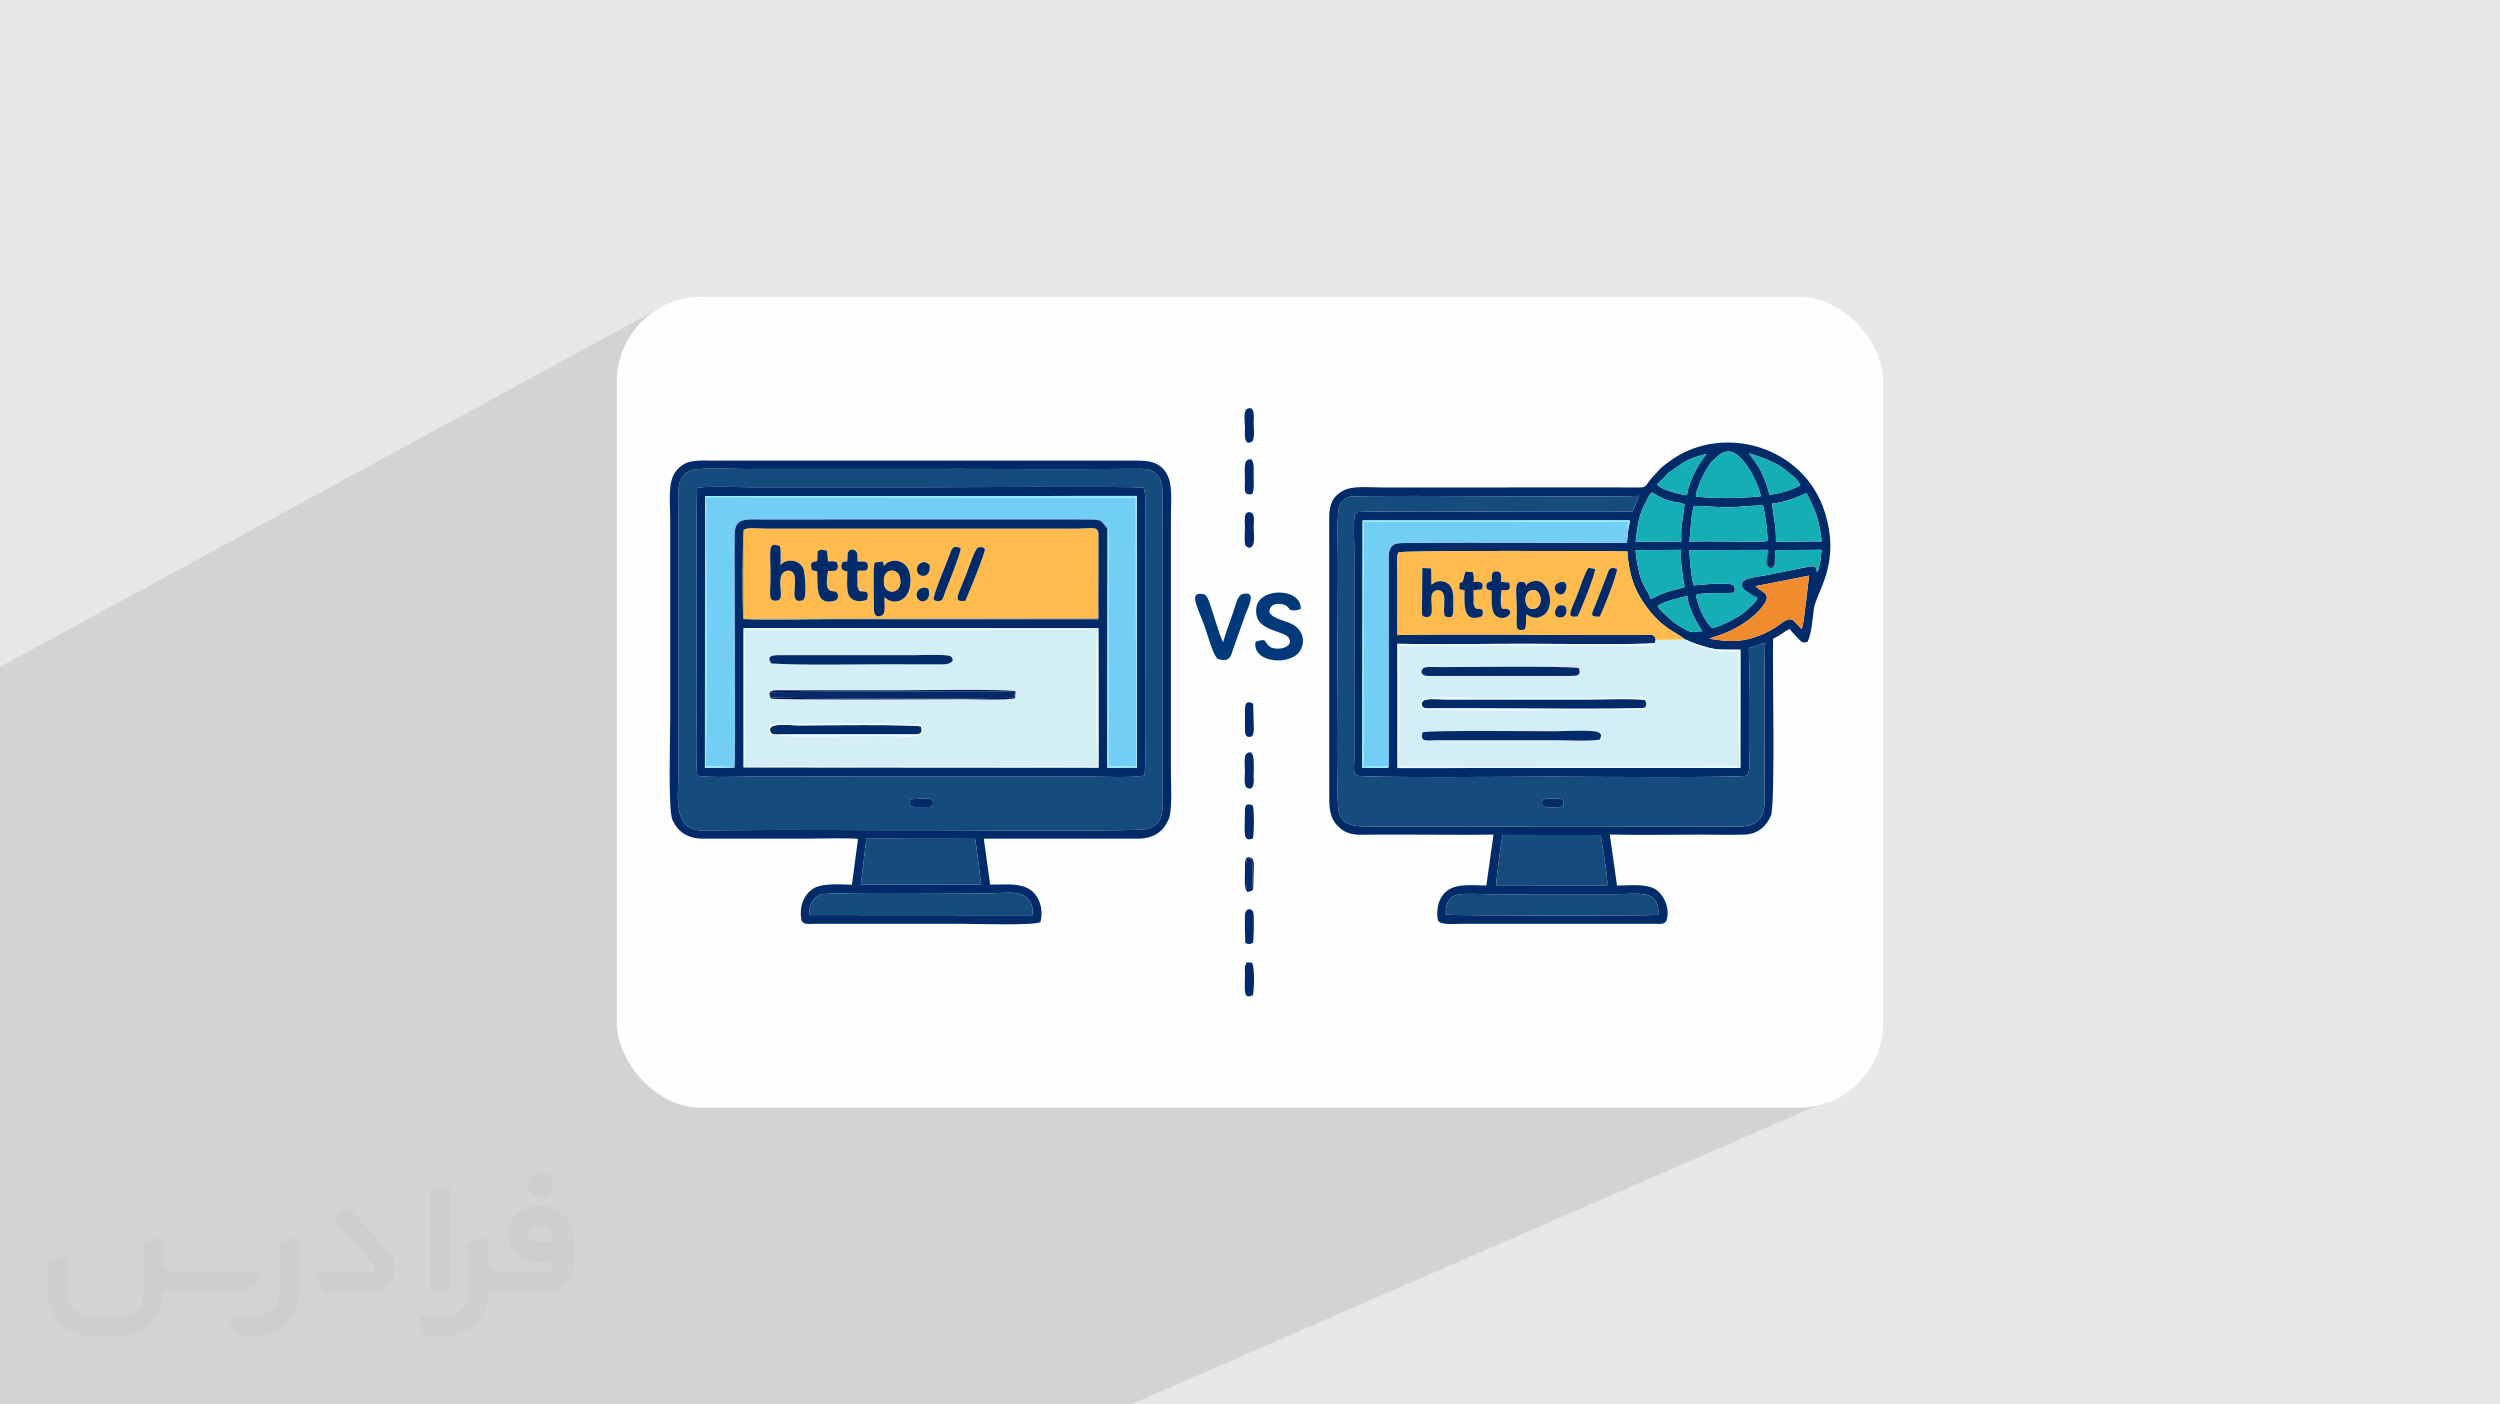 <?xml version="1.0" encoding="UTF-8"?>
<!DOCTYPE svg PUBLIC "-//W3C//DTD SVG 1.0//EN" "http://www.w3.org/TR/2001/REC-SVG-20010904/DTD/svg10.dtd">
<!-- Creator: CorelDRAW -->
<svg xmlns="http://www.w3.org/2000/svg" xml:space="preserve" width="94.192mm" height="52.917mm" version="1.0" style="shape-rendering:geometricPrecision; text-rendering:geometricPrecision; image-rendering:optimizeQuality; fill-rule:evenodd; clip-rule:evenodd"
viewBox="0 0 9404.92 5283.66"
 xmlns:xlink="http://www.w3.org/1999/xlink"
 xmlns:xodm="http://www.corel.com/coreldraw/odm/2003">
 <defs>
  <style type="text/css">
   <![CDATA[
    .fil2 {fill:#FEFEFE}
    .fil14 {fill:#000A4B}
    .fil5 {fill:#002B68}
    .fil11 {fill:#003979}
    .fil4 {fill:#154B7D}
    .fil9 {fill:#16AEB5}
    .fil17 {fill:#6D6D67}
    .fil8 {fill:#73CEF6}
    .fil12 {fill:#8AEEFF}
    .fil16 {fill:#92795A}
    .fil15 {fill:#9B8C5B}
    .fil6 {fill:#D3EEF4}
    .fil13 {fill:#E9FAFC}
    .fil10 {fill:#F18C2E}
    .fil7 {fill:#FFBB4D}
    .fil3 {fill:#373435;fill-rule:nonzero;fill-opacity:0.031}
    .fil1 {fill:#2B2A29;fill-opacity:0.102}
    .fil0 {fill:#E6E7E8}
   ]]>
  </style>
 </defs>
 <g id="Layer_x0020_1">
  <polygon class="fil0" points="-0,0 9404.92,0 9404.92,5283.66 -0,5283.66 "/>
  <polygon class="fil1" points="5938.6,2942.31 6944.28,4111.99 4253.57,5283.66 -0,5283.66 -0,2508.81 2487.98,1154.97 "/>
  <rect class="fil2" x="2320.52" y="1116.42" width="4763.88" height="3050.81" rx="319.01" ry="319.01"/>
  <g id="_2422082594928">
   <path class="fil3" d="M1125.4 4672.59l0 197.03c0,20.41 -3.74,40.82 -11.66,59.56 -7.92,18.74 -19.16,36.25 -33.74,50.4 -14.58,14.58 -31.65,25.82 -50.4,33.74 -18.74,7.92 -39.15,11.66 -59.56,11.66l-60.82 0c-7.08,0 -14.16,-2.08 -19.99,-6.25 -5.83,-4.16 -10.41,-9.58 -12.92,-16.25l-11.24 -29.16c-0.83,-2.5 -1.25,-5.41 -1.25,-8.33 0,-2.92 1.25,-5.42 2.92,-7.92 1.67,-2.5 3.74,-4.16 6.25,-5.41 2.5,-1.25 5.41,-2.09 7.91,-1.67l86.23 0c22.08,0 42.91,-8.75 58.73,-24.57 15.41,-15.42 24.15,-36.65 24.15,-58.73l0 -179.12c0,-3.33 1.26,-6.66 3.33,-9.58 2.09,-2.92 5,-5 7.92,-6.25l40.82 -15.83c2.5,-0.84 5.41,-1.25 8.33,-0.84 2.92,0.42 5.42,1.26 7.5,2.92 2.09,1.67 4.17,3.75 5.42,6.25 1.25,2.92 2.08,5.83 2.08,8.33z"/>
   <path class="fil3" d="M2033.88 4536.8l-15 0c-59.57,0 -109.13,48.73 -108.31,107.88 0.42,27.5 12.08,54.16 31.66,73.32 19.57,19.57 46.23,30.4 74.14,30.4l39.57 0c5.42,0 10.41,2.08 14.17,5.83 3.74,3.74 5.83,8.75 5.83,14.16 0,5.42 -2.09,10.41 -5.83,14.17 -3.75,3.74 -8.75,5.83 -14.17,5.83l-179.11 0c-10.83,0 -20.83,-4.58 -28.33,-12.08 -7.5,-7.5 -11.66,-17.91 -12.08,-28.33l0 -74.98c0,-2.92 -0.83,-5.41 -2.08,-7.92 -1.25,-2.5 -3.33,-4.57 -5.42,-6.24 -2.08,-1.67 -4.99,-2.51 -7.5,-2.92 -2.92,-0.42 -5.41,0 -8.33,0.83l-41.24 15.83c-2.92,1.25 -5.83,3.33 -7.92,6.25 -2.08,2.92 -2.92,6.25 -2.92,9.58l0 179.12c0,22.08 -8.75,43.32 -24.15,58.73 -15.42,15.42 -36.65,24.57 -58.73,24.57l-86.64 0.01c-2.92,0 -5.42,0.83 -7.92,2.08 -2.5,1.25 -4.58,3.33 -6.25,5.42 -1.66,2.5 -2.5,4.99 -2.92,7.5 -0.41,2.92 0,5.41 1.26,8.33l11.24 29.16c2.5,6.67 7.08,12.5 12.91,16.66 5.83,4.16 12.91,6.25 20,5.83l60.81 0c41.24,0 80.81,-16.25 109.97,-45.82 29.16,-29.16 45.81,-68.74 45.81,-109.97l0 -18.32c15.84,7.91 33.33,12.08 50.82,12.08l157.03 0c30.41,0 59.99,-12.08 81.65,-33.74 21.66,-21.67 33.74,-50.82 33.74,-81.65l0 -85.81c0,-33.32 -13.33,-65.39 -36.65,-89.14 -23.74,-23.74 -55.82,-36.65 -89.14,-36.65zm50.39 136.2l-66.64 0c-7.92,0 -15.42,-2.5 -21.25,-7.91 -5.83,-5.42 -9.59,-12.5 -10.41,-20.42 0,-4.16 0.42,-8.75 2.08,-12.91 1.67,-4.16 3.75,-7.91 6.67,-10.82 5.83,-5.42 13.75,-8.76 21.66,-8.76l7.09 0c16.25,0 31.65,6.25 42.9,17.91 11.66,11.25 17.91,26.66 17.91,42.91z"/>
   <path class="fil3" d="M1694.39 4478.9l0 367.39c0,2.08 -0.42,4.57 -1.25,6.66 -0.84,2.09 -2.09,4.16 -3.75,5.83 -1.67,1.67 -3.33,2.92 -5.41,3.74 -2.09,0.84 -4.16,1.26 -6.67,1.26l-40.82 0c-2.08,0 -4.58,-0.42 -6.66,-1.26 -2.09,-0.83 -4.16,-2.08 -5.42,-3.74 -1.66,-1.67 -2.92,-3.74 -3.74,-5.83 -0.83,-2.09 -1.25,-4.58 -1.25,-6.66l0 -351.57c0,-3.32 0.83,-6.66 2.92,-9.58 2.08,-2.92 4.58,-5 7.91,-6.25l40.83 -15.83c2.5,-0.84 5.41,-1.25 8.33,-1.25 2.92,0.41 5.41,1.25 7.5,2.92 2.5,1.66 4.16,3.74 5.41,6.24 1.25,2.09 2.09,5 2.09,7.92z"/>
   <path class="fil3" d="M1391.56 4863.79l-153.7 0c-7.08,0 -14.17,-2.09 -20,-6.25 -5.83,-4.16 -10.41,-9.99 -13.33,-16.66l-11.24 -28.74c-0.83,-2.51 -1.25,-5.42 -0.83,-8.34 0.41,-2.92 1.25,-5.41 2.92,-7.91 1.66,-2.51 3.74,-4.16 6.24,-5.42 2.51,-1.25 5.42,-2.08 7.92,-2.08l184.11 0c3.33,0 6.66,-1.25 9.58,-2.92 2.93,-2.09 5,-4.58 6.67,-7.92 1.25,-3.33 1.67,-6.66 1.25,-9.99 -0.42,-3.33 -2.08,-6.67 -4.16,-9.17l-141.63 -154.12c-2.92,-3.33 -4.58,-7.92 -4.58,-12.5 0,-4.58 2.09,-8.75 5.83,-12.08l29.58 -27.49c3.33,-2.92 7.92,-4.58 12.5,-4.58 4.58,0.42 8.75,2.09 12.08,5.83l140.37 152.87c55.41,59.57 12.5,157.46 -69.56,157.46z"/>
   <path class="fil3" d="M977.53 4817.97l-20 17.07c-20.83,17.91 -47.49,27.91 -74.98,27.91l-211.19 0c-19.57,0 -39.15,-4.16 -57.06,-12.49l0 16.25c0,20.82 -4.16,41.65 -12.08,60.81 -7.91,19.16 -19.57,36.65 -34.57,51.65 -14.58,14.58 -32.07,26.24 -51.65,34.58 -19.16,7.91 -39.99,12.07 -60.82,12.07l-114.55 0.01c-20.83,0 -41.66,-4.17 -60.82,-12.08 -19.16,-7.92 -36.65,-19.58 -51.65,-34.58 -14.58,-14.58 -26.24,-32.07 -34.57,-51.65 -7.92,-19.16 -12.08,-39.98 -12.08,-60.81l0 -107.89c0,-3.33 1.25,-6.66 2.92,-9.58 2.09,-2.92 4.58,-5 7.92,-6.25l40.82 -15.83c2.5,-0.84 5.41,-1.26 8.33,-0.84 2.92,0.42 5.42,1.25 7.5,2.92 2.09,1.67 4.16,3.75 5.42,6.25 1.25,2.5 2.08,5 2.08,7.92l0 128.71c0,20.83 8.34,40.82 22.92,55.41 14.58,14.58 34.57,22.91 55.4,22.91l125.79 0c20.83,0 40.41,-8.34 54.99,-22.92 14.58,-14.58 22.92,-34.57 22.92,-55.4l0 -184.11c0,-3.33 1.25,-6.67 2.92,-9.59 2.08,-2.92 4.57,-4.99 7.91,-6.24l40.82 -15.84c2.51,-0.83 5.42,-1.25 8.34,-0.83 2.92,0.42 5.41,1.25 7.91,2.92 2.51,1.67 4.17,3.74 5.42,6.25 1.25,2.5 2.08,5.41 2.08,7.91l0 70.4c0,11.66 4.58,23.32 12.92,31.65 8.33,8.34 19.57,13.33 31.65,13.33l307.4 0c3.33,0 7.09,0.84 9.59,2.92 2.92,2.09 5,5 6.25,7.92 1.25,3.33 1.25,6.66 0.41,10.41 0,3.74 -2.08,6.66 -4.57,8.75z"/>
   <path class="fil3" d="M2033.88 4503.89c25.82,0 47.07,-21.25 47.07,-47.07 0,-25.83 -21.25,-47.07 -47.07,-47.07 -25.83,0 -47.08,21.24 -47.08,47.07 0,25.82 21.25,47.07 47.08,47.07z"/>
  </g>
  <g id="_2422082598336">
   <path class="fil4" d="M3424.25 3007.07c15.54,-1.87 33.36,-2.11 49.97,-2.48 17.22,-0.39 36.52,-3.05 35.7,16.91 -0.76,18.27 -20.66,14.31 -35.65,14.51 -17.06,0.23 -36.01,1.28 -49.3,-3.4 -2.99,-10.09 -3.37,-14.72 -0.73,-25.54zm-801.4 -1171.61c35.56,-7.76 162.28,-2.47 208.88,-2.3l629.32 -0.07c82.86,0.18 780.42,-4.35 841.01,1.32 11.6,29.12 6.6,93.25 6.9,128.36l-0.18 412.98c0.04,72.93 4.94,506.36 -3.75,541.23 -35.67,10.3 -163.91,4.37 -211.39,4.52l-1261.9 -0.11c-42.71,0.02 -177.72,5.04 -207.89,-3.66 -7.68,-23.96 -2.56,-225.46 -2.73,-269.93 -0.25,-65.12 -3.02,-781.13 1.73,-812.34zm-18.97 -67.13c-18.97,6.05 -26.57,11.31 -35.32,23.1 -0.41,0.55 -0.98,1.32 -1.38,1.88 -5.29,7.45 -0.44,-0.81 -5.16,8.05 -15.53,29.1 -10.07,81.18 -9.87,115.53l0.29 993.14c-0.24,71.62 -24.16,210.88 82.44,213.84 32.38,0.9 69.05,-0.15 101.8,-0.51 263.78,-2.91 528.98,0.55 793.2,-0.1 90.37,-0.22 762.25,5.89 791.25,-5.05 10.16,-3.83 26.91,-14.77 30.77,-18.79 28.44,-29.65 22.45,-89.87 22.53,-127.11l-0.08 -993.14c-0.07,-32.73 -0.77,-65.74 -0.37,-98.33 0.64,-52.31 0.89,-117.84 -83.66,-117.14 -298.17,2.5 -596.61,-0.52 -894.83,0.37l-596.54 0.17c-39.83,-0.1 -165.62,-5.27 -195.07,4.11z"/>
   <path class="fil5" d="M5439.02 3440.99c-1.18,-36.14 6.9,-65.78 45.01,-75.4 21.44,-5.4 90.68,-1.77 117.34,-1.78l478.54 -0.01c78.78,0.5 166.01,-21.14 158.18,77.71 -19.01,4.26 -784.69,3.07 -799.07,-0.53zm190.27 -110.64c-2.6,-13.06 18.75,-168.68 23.47,-189.38l369.32 0.41c4.97,37.82 27.86,162.08 24.47,189.31l-417.27 -0.34zm709.04 -925.25l37.38 15.55c88.72,30.29 91.18,21.77 171.72,23.37l-0.25 444.81 -1289.82 0.61 -0.29 -467.67c160.42,3.43 324.4,-0.04 485.24,0.13 61.06,0.06 457.72,4.12 482.85,-2.81l3.7 -11.59c-3.02,-24.25 -20.16,-18.73 -44.05,-18.57l-186.84 0c-240.37,-0.44 -505.95,-4.36 -741.19,0.17l0.2 -236.22c-0.03,-11.33 -4.11,-67.32 4.44,-74.98 9.97,-7 780.78,-5.95 860.48,-3.16 6.69,90.77 27.62,146.88 70.13,205.34 62.37,85.76 110.62,95.35 146.29,125.02zm-102.37 -124.98c28.9,-20.91 75.72,-27.65 111.5,-38.54 2.68,41.53 36.98,106.2 56.92,133.28 -26.66,-1.33 -32.2,10.05 -57.66,-3.49 -35.29,-18.78 -44.32,-23.82 -71.73,-49.59 -9.24,-8.68 -33.08,-27.11 -39.03,-41.65zm570.01 -114.78c-3.77,23.46 -19.27,177.97 -26.41,195.97l-2.87 4.86c-3.41,-4.33 -25.73,-28.1 -29.86,-31.33 -25.15,-19.7 -45.62,21.31 -115.88,51.12 -72.35,30.7 -119.44,30.68 -201.69,16.59l23.28 -8.32c67.52,-18.25 152.04,-69.07 187.58,-126.89 21.13,-34.37 -13.7,-40.53 -32.91,-59.2 -0.45,-0.44 -1.56,-0.78 -1.89,-2.03 -0.33,-1.28 -1.29,-1.38 -1.67,-0.95l202.32 -39.84zm-653.51 -95.75l172 -1.01c-4.02,46.25 5.83,95.83 12.94,139.33 -9.01,4.89 -50.99,13.96 -65.86,18.66 -24.04,7.61 -41.13,18.99 -62.61,27.13 -11.89,-45.82 -40.72,-39.09 -56.47,-184.11zm525.6 24.69l1.68 -24.72 173.34 -1.26c-2.49,15.74 -3.3,31.23 -5.63,45.49l-6.77 30.17c-2.9,6.37 -2.19,4.73 -5.44,8.56 -2.88,-25.92 -8.09,-23.86 -37.4,-19.36l-150.6 30.16c-32.94,7.2 -120.47,10.94 -88.47,51.35 8.18,10.33 40.8,30.21 52.74,34.53 -6.69,16.16 -20.9,28.79 -34.43,40.39 -5.83,5 -5.32,5.55 -9.86,9.74 -22.37,20.64 -96.63,59 -126.77,63.07 -28.7,-28.76 -48.81,-71.29 -60.83,-123.63 33.63,-13.88 107.27,-3.7 143.9,-9.63 13.06,-38.17 -24.64,-33.83 -56.85,-33.58 -33.69,0.27 -64.01,4.61 -95.05,6.8 -10.96,-40.39 -13.94,-89.32 -16.38,-132.81l294.41 -0.97 -1.33 15.43c5.95,-9.63 3.12,12.07 5.15,-12.03 -5.27,12.2 -7.74,43.89 -2.17,57.2 12.43,4.96 6.49,3.33 20.99,1.88 6.28,-16.21 5.47,-39.49 4.4,-59.99l1.35 23.2zm-306.44 -191.07c40.71,-0.53 88.45,5.72 134.38,5.07 40.59,-0.58 91.6,-7.91 126.31,-6.56 8.2,27.96 18.24,103.25 16.74,133.41 -29.28,6.98 -231.99,-2.05 -293.71,3 5.98,-48.52 4.49,-88.59 16.28,-134.92zm-246.21 90.93l-5.07 48.23c-58.97,1.11 -839.06,-4.73 -866.13,2.1 -35.3,8.91 -30.29,47.88 -30.36,82.18l0.03 755.38c-2.73,10.45 -2.27,6.98 -18.74,6.84l-80.13 0.26 1 -931.34 1005.78 -0.31 -6.37 36.67zm540.56 -99.33c48.11,-5.15 89.76,-22.3 130.25,-39.73 37,72.97 45.48,94.72 57.19,181.76l-172.69 0.97c2.17,-54.71 -9.23,-93.16 -14.76,-143zm-512.95 143.31c7.58,-55.53 9.78,-97.32 37.8,-147.82 7.25,-13.05 7.88,-19.53 17.77,-32.03l3.7 -4.16c0.32,-1.34 1.24,-1.49 1.99,-2.1l5.01 3.08c69.24,43.04 88.84,27.53 117.89,42.95 -4.97,47.55 -16.3,90.15 -11.59,139.21l-172.58 0.87zm487.76 379.63c-5.39,33.38 -2.02,537.94 -2.13,587.35 -0.1,49.21 -9.9,81 -48.92,96.93 -29.43,12.01 -103.99,6.92 -139.46,7.01 -288.97,0.71 -588.17,3.44 -875.14,-0.02l-439.22 -0.17c-40.67,0.1 -81.65,-4.15 -98.23,-48.43 -13.31,-35.53 -6.28,-501.92 -5.96,-579.8 0.34,-79.92 -7.85,-538.82 6.21,-576.35 5.13,-13.71 23.91,-31.93 40.32,-35.79 19.81,-4.66 473.09,-2 503.43,-1.94 56.63,0.12 539.77,2.83 584.43,-1.17 -0.46,2.59 -22.29,54.68 -24.43,58.03 -5.33,3.74 -497.07,1.36 -517.38,1.44 -51.06,0.18 -511.74,-3.65 -521.15,2.43 -14.61,9.42 -8.92,89.15 -8.73,117.41 0.27,41.45 0.07,83.02 0.3,124.55l-0.09 632.59c0.02,20.71 -0.1,41.52 -0.11,62.28 -0.01,23.96 -4.39,44.33 8.75,53.15 15.3,10.27 659.98,4.29 734.08,4.51 70.5,0.22 720.95,5.29 734.21,-4.18 15.81,-14.13 7.78,-86.29 7.97,-112.48 0.3,-40.41 0.25,-80.78 0.08,-121.27 -0.32,-80.45 2.78,-165.62 -0.7,-245.94l61.87 -20.16zm-260.37 -549.39c-5.59,-19.9 42.75,-119 63.02,-135.34 14.15,-11.39 29.02,-32.81 55.99,-34.56 58.42,-3.8 120.01,130.44 124.36,168.53 -78.12,8.07 -163.45,9.33 -243.37,1.36zm276.41 -6.65c-10.98,-43.33 -26.86,-85.63 -52.32,-122.05 -4.45,-6.37 -9.37,-13.27 -12.32,-16.89l-12.32 -18.06c47.58,15.9 100.98,33.67 140.79,66.37l15.98 13.43c18.03,12.74 24.21,20.11 35.84,40.59 -35.45,21.2 -75.92,30.34 -115.63,36.61zm-402.71 -59.05c20.41,-19.16 12.05,-16.98 28.11,-27.75 47.5,-31.82 57.22,-47.29 137.93,-67.36 -18.3,25.27 -28.07,34.94 -44.52,68.98 -12.12,25.09 -26.37,60 -29.33,87 -26.78,-4.87 -67.86,-14.02 -91.61,-26.31 -13.65,-7.06 -13.34,-5.05 -20.73,-15.77l20.15 -18.79zm-635.57 1336.94l-27.02 191.7c-72.27,-0.67 -147.61,-14.18 -177.2,60.46 -6.8,17.15 -10.93,54.91 -3.78,72.17 9.62,17.51 63.86,11.33 95.77,11.31l717.85 0.11c19.16,0.17 33.09,3.86 44.2,-9.88 16.86,-47.11 -9.63,-99.25 -38.58,-118.6 -36.15,-24.14 -98.98,-15.18 -146.61,-15.55l-27.3 -191.82c111.8,2.62 226.58,0.35 338.69,0.27 55.01,-0.04 112.64,1.73 167.31,-0.07 53.07,-1.74 84.46,-33.77 100.04,-70.64 17.69,-41.9 5.11,-572.3 8.41,-666.63 24.2,-9.37 41.28,-26.71 62.27,-36.43 6.06,8.75 17.6,20.64 25.8,29.58l8.11 8.08c13.14,13.59 11.69,14.65 33.04,11.52 15.19,-29.79 19.38,-86.51 23.7,-122.16 8.05,-66.43 104.28,-168.26 41.16,-367.33 -78.77,-248.49 -380.79,-331.87 -575.34,-196.18 -11.43,7.97 -34.63,24.75 -42.39,33.06l-36.27 39.07c-19.25,26.03 -18.58,32.29 -41.73,32.27 -25.2,-0.02 -50.44,-0.22 -75.67,-0.2l-901.36 0.03c-43.84,0 -104.24,-7.06 -139.27,12.5 -34.54,19.29 -51.91,44.85 -51.95,100.13l0.16 904.64c-0.12,50.25 0.08,100.52 0.03,150.77 -0.05,55.63 8.56,86.06 39.34,112.43 37.17,31.84 69.18,25.64 125.47,25.63 50.25,-0.02 100.51,-0.06 150.77,-0.06 100.38,0.01 202.13,1.66 302.34,-0.18z"/>
   <path class="fil6" d="M2899.37 2765.12c-10.73,-13.6 -16.48,-41.56 20.65,-41.66 84.77,-0.24 532.74,-5.73 545.2,5.2 6.01,5.27 11.46,16.24 6.17,26.83 -10.84,21.68 -60.64,14.02 -105.4,13.52 -52.26,-0.6 -104.82,0.22 -157.33,0.15 -42.33,-0.05 -292.32,4.01 -309.29,-4.04zm919.45 -138.98c-28.55,9.25 -148.96,4.11 -190.61,4.18 -104.1,0.22 -703.16,3.52 -727.76,-2.42 -18.86,-34.97 14.71,-30.97 42.73,-30.98l445.77 0c49.87,0.12 401.43,-5.54 431.11,4.15l-1.23 25.06zm-383.99 -161.25c21.67,0 132.79,-4.74 142.36,4.74 18.95,18.77 -6.53,29.46 -27.65,29.45l-232.72 -0.03c-105.59,0.06 -318.13,3.75 -415.14,-3.12 -18.63,-26.75 1.66,-31.05 28.38,-31.1l504.77 0.06zm-634.55 420.43c28.56,-4.66 616.82,-1.64 664.04,-1.7 58.37,-0.08 622.28,-3.39 665.35,2.13 -6.38,-21.74 -6.94,-480.14 -1.7,-519.64 -33.45,6.75 -277.1,2.11 -332.62,2.43l-662.09 -0.01c-108.54,-0.55 -224.47,4.41 -332.03,-1.04 4.18,29.65 1.22,326.56 1.71,385.19 0.3,36.46 3.35,99.05 -2.68,132.65z"/>
   <path class="fil6" d="M5352 2755.09c21.73,-8.31 419.23,-4.03 498.48,-4 27.64,0.01 153.03,-7.67 165.91,5.8 10.65,8.47 6.18,14.9 1.87,25.35 -34.64,6.98 -128.79,2.38 -171.06,2.36l-353.98 0.05c-29.5,0.02 -59,0.04 -88.5,-0.02 -31.56,-0.07 -65.49,9.77 -52.71,-29.54zm836.34 -121.24c9.63,18.06 2.61,19.92 0.21,28.7 -4.16,7.55 0.48,5.18 -10.71,8.31l-196.26 0.01c-86.45,-0.09 -594.58,5.46 -635.19,-3.97 -2.42,-13.02 -6.95,-18.6 0.42,-30.57 13.66,-22.22 174.89,-10.53 211.95,-10.53l613.17 -0.49c20.17,0.18 15.82,5.45 16.42,8.56zm-836.67 -117.37c7.57,-10.8 42.38,-6.67 62.87,-6.68 83.16,-0.05 459.5,-5.22 525.01,3.17 9.88,29.07 -6.7,29.75 -33.36,29.75l-534.26 0.02c-17.16,-0.03 -31.75,-9.88 -20.26,-26.26zm877.19 -108.99l-3.7 11.59c-1.61,11.34 5.66,2.44 -5.23,8.6 -9.02,5.09 -927.64,-5.4 -957.08,2.57 4.29,33.55 3.07,437.43 -1.98,451.92 32.17,5.76 879.13,0.98 959.98,1.48 53.41,0.32 107.08,-0.12 160.61,-0.08 41.24,0.03 128.17,-4.42 163.87,2.3 -7.79,-31.82 -3.93,-374.88 -4,-437.14 -44.08,10.8 -110.75,-3.49 -155.38,-18.1 -31.1,-10.18 -12.5,-7.23 -10.22,-9.97l-37.38 -15.55 -109.46 2.4z"/>
   <path class="fil4" d="M5881.06 3032.32c-13.2,5.72 -33.09,5.28 -50.47,5.27 -20.26,0 -36.47,-5.25 -28.07,-27.33 12.56,-8.49 35.87,-5.98 51.44,-5.66 26.52,0.55 31.62,2.7 27.1,27.72zm759.73 -614.56l-61.87 20.16c3.47,80.32 0.38,165.49 0.7,245.94 0.17,40.49 0.22,80.86 -0.08,121.27 -0.19,26.19 7.84,98.35 -7.97,112.48 -13.26,9.48 -663.71,4.4 -734.21,4.18 -74.1,-0.22 -718.78,5.76 -734.08,-4.51 -13.14,-8.82 -8.76,-29.19 -8.75,-53.15 0.01,-20.76 0.13,-41.57 0.11,-62.28l0.09 -632.59c-0.23,-41.53 -0.03,-83.1 -0.3,-124.55 -0.19,-28.27 -5.88,-108 8.73,-117.41 9.42,-6.08 470.09,-2.25 521.15,-2.43 20.31,-0.08 512.04,2.31 517.38,-1.44 2.15,-3.35 23.97,-55.45 24.43,-58.03 -44.65,3.99 -527.79,1.29 -584.43,1.17 -30.33,-0.06 -483.62,-2.73 -503.43,1.94 -16.41,3.85 -35.19,22.08 -40.32,35.79 -14.06,37.52 -5.87,496.43 -6.21,576.35 -0.32,77.88 -7.35,544.28 5.96,579.8 16.58,44.27 57.56,48.53 98.23,48.43l439.22 0.17c286.97,3.46 586.16,0.73 875.14,0.02 35.47,-0.09 110.03,5 139.46,-7.01 39.02,-15.94 48.82,-47.73 48.92,-96.93 0.11,-49.42 -3.27,-553.97 2.13,-587.35z"/>
   <path class="fil7" d="M3492.04 2213.75c14.15,42.42 -19.98,59.6 -37.65,40.82 -15.16,-16.12 -1.92,-53.62 37.65,-40.82zm-164.38 31.94c-2.62,18.01 6.71,61.36 -9.54,69.07 -34.28,16.27 -30.55,-23.37 -30.47,-43.88 0.14,-31.94 -3.75,-132.91 2.63,-154.43l29.69 -4.38 3.28 8.39c1.58,4.36 0.22,3.35 2.65,8.85 18.84,-31.69 98.44,-33.18 99.39,53.03 0.92,83.74 -67.97,97.38 -97.61,63.36zm169.36 -120.69c6.78,50.62 -38.68,48.96 -45.69,26.95 -5.53,-17.36 3.39,-29.69 13.94,-34.4 15.41,-6.87 21.27,-0.01 31.75,7.45zm-563.52 -70.71c4.79,14.6 3.57,52.44 2.33,71.39 0.82,-0.57 1.89,-2.57 2.3,-1.9 0.8,1.31 4.24,-6.88 17.2,-11.28 22.52,-7.66 53.26,-1.74 65.89,24.79 7.43,15.6 13.9,103.86 3.02,115.35 -4.3,5.8 6.25,2.87 -10.1,6.89 -47.71,11.71 -9.88,-72.91 -29,-102.82 -11.27,-17.63 -39.33,-10.69 -46.02,8.55 -13.93,40.09 15.88,91.68 -18.91,94.53 -32.41,2.66 -21.36,-26.48 -21.44,-93.8 -0.12,-99.66 -11.94,-128.67 34.74,-111.69zm239.93 59.28l13.22 -6.59c-1.02,-8.56 -3.28,-21.54 3.31,-26.89 4.73,-18.36 31.5,-16.54 34.99,4.52 6.1,9.26 3.87,14.79 1.88,27.03 9.46,-1.05 23.36,-3.83 29.1,2.56 6.72,4.34 8.54,3.31 8.69,15.72 0.15,11.67 -1.95,11.23 -7.27,16.44 -9.32,4.86 -21.14,2.49 -31.24,1.27l2.65 66.4 3.99 9.8c24.76,3.38 38.14,-2.93 28.84,32.11 -24.29,10.24 -56.19,7.32 -67.99,-15.76 -10.7,-20.96 -5.62,-65.12 -6.02,-90.57 -1.7,-0.67 -27.55,-0.5 -21.39,-25.57 2.39,-9.73 0.21,-5.67 7.25,-10.45zm-98.95 -3.31l1.6 -37.23c17.22,-7.27 18.3,-5.86 35.17,-0.46l3.58 39.47c13.96,-0.42 20.5,-2.16 33.21,3.04 5.8,14.36 4.69,17.89 -0.1,29.49 -11.09,4.52 -19,3.41 -32.93,3.16 -20.12,109.42 29.94,58.95 36.74,88.45 3.37,14.62 -4.51,22.05 -15.71,24.75 -71.04,17.13 -58.97,-61.26 -61.71,-111.31l-20.13 -4.5c-7.57,-32.89 -1.45,-27.9 20.27,-34.84zm539.33 -47.91c2.52,14.81 -47.39,136.1 -59.23,167.71 -2.68,7.15 -6.39,22.81 -12.11,27.28 -7.14,5.59 -24.93,5.18 -29.72,-2.08 -5.89,-8.92 48.75,-138.65 58.88,-165.56 8.59,-22.81 10.93,-41.41 42.19,-27.35zm17.47 198.26c-41.99,2.27 -35.47,-4.58 1.3,-93.6 9.84,-23.8 34.33,-102.06 46.99,-107.03 8.42,-3.31 21.96,-2.07 25.32,5.87 3.9,9.24 -70.49,189.83 -73.61,194.76zm-833.63 -266.9l-0.19 333.91 1335.11 -1.69c-1.08,-55.15 -0.09,-111.25 -0.14,-166.52l0.23 -147.83c-0.86,-34.93 -22.94,-23.08 -81.65,-23.09l-586.7 0.02c-111.44,-0.02 -222.88,-0.02 -334.32,-0.03 -55.73,-0.01 -111.44,-0.06 -167.16,0 -28.41,0.03 -56.81,-0.06 -85.22,-0.01 -20.71,0.04 -68.32,-6.48 -79.96,5.22z"/>
   <path class="fil8" d="M2762.89 2888.36c6.05,-15.38 -0.91,-754.46 1.03,-879.81 0.95,-61.14 43.93,-54.26 97.31,-54.2l1186.52 -0.07c113.86,0.19 85.77,-1.11 119.03,35.11 5.79,-17.84 3.15,87.67 3.31,101.21l-0.19 567.04c-0.19,44.69 6.26,193.48 -1.53,225.85l105.58 -0.79 -1.17 -1011.06 -1617.48 -1.41c3.47,38.41 0.13,86.67 0.62,125.31 1.29,101.9 3.99,865.3 -1.52,885.62 16.89,2.61 35.37,1.65 52.77,1.59l55.71 5.61z"/>
   <path class="fil5" d="M2797.31 2363.14l1334.77 0.36 0.48 524.09 -1335.15 -0.96 -0.1 -523.49zm0.36 -369.43c11.64,-11.7 59.25,-5.18 79.96,-5.22 28.41,-0.05 56.81,0.04 85.22,0.01 55.72,-0.06 111.43,-0.01 167.16,0 111.44,0.01 222.88,0.01 334.32,0.03l586.7 -0.02c58.71,0.01 80.79,-11.84 81.65,23.09l-0.23 147.83c0.05,55.27 -0.94,111.37 0.14,166.52 -5.52,4.82 1.98,2.21 -9.34,3.53l-993.25 -0.26c-108.42,-0.22 -226.32,4.55 -333.45,-0.32 -4.21,-26.31 -3.17,-324.16 1.11,-335.18zm-34.78 894.65l-110.98 -0.23 0.41 -1022.04 1624.28 -0.34 0.36 1022.01 -111.22 0.48 1.05 -898.85c-33.26,-36.22 -5.17,-34.92 -119.03,-35.11l-1186.52 0.07c-53.38,-0.06 -96.36,-6.94 -97.31,54.2 -1.94,125.35 5.02,864.43 -1.03,879.81zm-140.04 -1052.9c-4.74,31.21 -1.98,747.22 -1.73,812.34 0.17,44.47 -4.95,245.97 2.73,269.93 30.16,8.71 165.18,3.68 207.89,3.66l1261.9 0.11c47.48,-0.15 175.72,5.78 211.39,-4.52 8.7,-34.87 3.79,-468.3 3.75,-541.23l0.18 -412.98c-0.3,-35.11 4.7,-99.24 -6.9,-128.36 -60.59,-5.67 -758.14,-1.14 -841.01,-1.32l-629.32 0.07c-46.6,-0.17 -173.33,-5.46 -208.88,2.3z"/>
   <path class="fil5" d="M3883.61 3443.01l-836.96 -0.58c-7.81,-35.3 15.82,-70.41 42.6,-78.02 30.46,-8.65 551.83,-3.7 624.19,-3.81 83.02,-0.12 127.79,-14.37 160.3,28.36 10.28,13.5 12.57,37.31 9.89,54.06zm-624.49 -287.78l410.05 0.51 22.19 172.02 -453.19 0.52 20.96 -173.05zm-655.24 -1386.89c29.46,-9.39 155.24,-4.21 195.07,-4.11l596.54 -0.17c298.22,-0.89 596.66,2.13 894.83,-0.37 84.55,-0.7 84.3,64.83 83.66,117.14 -0.4,32.59 0.3,65.6 0.37,98.33l0.08 993.14c-0.08,37.23 5.91,97.46 -22.53,127.11 -3.86,4.02 -20.61,14.96 -30.77,18.79 -29.01,10.94 -700.88,4.83 -791.25,5.05 -264.22,0.65 -529.42,-2.81 -793.2,0.1 -32.75,0.36 -69.41,1.41 -101.8,0.51 -106.6,-2.96 -82.67,-142.21 -82.44,-213.84l-0.29 -993.14c-0.21,-34.35 -5.66,-86.43 9.87,-115.53 4.72,-8.86 -0.13,-0.6 5.16,-8.05 0.4,-0.56 0.97,-1.33 1.38,-1.88 8.75,-11.78 16.35,-17.04 35.32,-23.1zm623.96 1387.19l-22.91 172.78c-43.11,-1.3 -109.51,-5.95 -142.25,12.68 -31.84,18.12 -54.73,56.92 -49.32,110.1 3.11,30.59 23.63,24.12 51.05,24.09l547.41 0.08c50.1,0.01 276.8,7.36 302.2,-6.34 13.84,-53.98 -8.29,-102.78 -40.08,-123.01 -40.62,-25.85 -95.22,-17.18 -149.02,-18.05l-23.93 -172.78 572.96 0.04c65.75,0.43 99.99,-24.47 121.65,-71 16,-34.36 9.15,-135.28 9.22,-180.66l0.01 -960.36c0.05,-58.23 9.04,-127.94 -20.79,-169 -33.89,-46.65 -80.06,-41.09 -152.73,-41.25l-1537.23 -0.04c-72.73,0.06 -114.35,-6.72 -151.04,39.73 -32.2,40.75 -21.87,113.42 -21.8,170.56l0.01 766.98c-0.02,63 -8.25,337.88 8.35,374.22 20.34,44.57 56.23,71.26 118.53,70.79l386.82 -0.09c61.78,-0.04 132.17,-3.23 192.89,0.52z"/>
   <path class="fil7" d="M5862.53 2277.75c18.48,-1.74 28.36,-0.91 30.37,16.58 5.21,45.14 -73.47,34.84 -30.37,-16.58zm-119.85 -73.94c4.48,-8.7 -0.04,-6.08 12.22,-12.43 67.3,-34.86 104.21,88.19 50.89,123.27 -27.84,18.3 -47.93,5.56 -64.77,-3.94 -0.32,18.92 1.74,44.45 -5.78,57.81 -37.02,5.7 -28.97,-5.25 -28.96,-74.72 0,-64.34 -13.59,-111.39 22.4,-104.53 11.28,2.15 8.41,5.78 14,14.54zm150.03 -5.66c3.02,30.09 -18.17,49.64 -36.48,30.87 -17.32,-17.75 -1.96,-42.85 27.43,-39.63l9.06 8.76zm-508.9 -59.53l1.01 61.29c9.98,-6.45 19.67,-15.07 38.53,-13.22 54.35,5.33 43.38,73.36 43.39,107.12 0,25.5 -3.99,33.78 -30.86,24.48 -10.85,-24.56 8.97,-79.55 -13.71,-94.73 -9.09,-6.08 -21.95,-3.94 -29.25,2.56 -24.23,21.61 16.54,102.31 -30.85,94.72 -13.9,-2.23 -12.71,-8.96 -12.74,-23.5l1.57 -160.57 32.91 1.86zm293.71 53.17c6.86,28.78 -0.7,29.58 -29.06,28.08 -2.47,10.22 -4.37,53.85 -0.41,63.18 6.22,14.62 10.52,3.51 24.1,8.95 27.48,10.98 -11.28,49.32 -44.36,24.57 -19.99,-14.96 -15.72,-63.84 -16.24,-94.88 -11.95,-3.57 -21.58,-1.51 -19.59,-19.09 1.06,-9.32 3.03,-9.01 7.64,-11.79 2.55,-1.53 4.1,-1.67 7.53,-3.07l5.46 -2.1c-0.63,-18.3 -4.47,-37.28 18.2,-36.1 21.03,1.11 16.26,23.03 15.67,39.51l31.05 2.73zm-107.25 25.84c-5.8,5.62 -16.43,3.01 -25.57,2.17l0.94 57.04c3.93,31.35 42.84,-6.53 30.13,41.12 -73.22,30.12 -67.29,-45.84 -65.83,-97.26l-20.06 -4.59 1.03 -23.02 11.8 -4.19 9.94 -38.15 27.39 1.55c5.4,13.26 4.82,19.91 3.34,37.25 8.74,-0.27 38.85,-5.76 33.72,17.89 -3.9,17.99 -1.49,5.86 -6.84,10.19zm447.81 102.12c-42.44,1.63 -28.34,-11.68 -16.73,-42.3l42.14 -108.53c8.13,-21.31 9.19,-40.11 39.33,-28.8 2.75,17.88 -55.29,162.64 -64.73,179.62zm-83.76 -1.1c-44.17,7.88 -25.64,-17.66 -0.16,-82.06 11.05,-27.93 26.52,-79.66 41.71,-100.26l24.6 4.26c2.19,16.92 -56.54,163.98 -66.15,178.05zm294.53 88.85l109.46 -2.4c-35.67,-29.68 -83.92,-39.26 -146.29,-125.02 -42.52,-58.46 -63.44,-114.57 -70.13,-205.34 -79.7,-2.8 -850.5,-3.84 -860.48,3.16 -8.56,7.66 -4.47,63.64 -4.44,74.98l-0.2 236.22c235.23,-4.53 500.82,-0.61 741.19,-0.17l186.84 0c23.89,-0.16 41.04,-5.68 44.05,18.57z"/>
   <path class="fil8" d="M5223.88 2882.03l-0.03 -755.38c0.07,-34.3 -4.93,-73.27 30.36,-82.18 27.07,-6.83 807.16,-0.99 866.13,-2.1l5.07 -48.23 -2.82 -17.61c0.78,-6.58 2,-8.59 4.36,-15.17 -35.6,4.13 -88.45,1.37 -125.72,1.19 -91.92,-0.43 -844.72,3.66 -872.81,-1.79 3.61,26.08 2.04,196.23 1.47,234.7 -1.11,75.66 -0.35,153.56 -0.06,229.44 0.26,65.34 5.14,429.2 -1.66,461.76 30.54,-7.89 66.86,1.97 95.7,-4.65z"/>
   <path class="fil4" d="M5629.29 3330.35l417.27 0.34c3.38,-27.23 -19.5,-151.49 -24.47,-189.31l-369.32 -0.41c-4.72,20.7 -26.07,176.32 -23.47,189.38z"/>
   <polygon class="fil4" points="3238.16,3328.27 3691.35,3327.75 3669.17,3155.73 3259.12,3155.22 "/>
   <path class="fil9" d="M6678.06 2094.29c1.53,16.33 0.66,52.98 -24.78,38.97 -13.71,-7.55 -5.3,-31.46 -4.94,-49.24l1.33 -15.43 -294.41 0.97c2.44,43.48 5.41,92.42 16.38,132.81 31.03,-2.19 61.36,-6.53 95.05,-6.8 32.21,-0.25 69.91,-4.59 56.85,33.58 -36.63,5.92 -110.27,-4.25 -143.9,9.63 12.02,52.34 32.13,94.88 60.83,123.63 30.13,-4.07 104.4,-42.44 126.77,-63.07 4.53,-4.18 4.02,-4.73 9.86,-9.74 13.53,-11.6 27.74,-24.23 34.43,-40.39 -11.94,-4.31 -44.56,-24.19 -52.74,-34.53 -32,-40.41 55.53,-44.15 88.47,-51.35l150.6 -30.16c29.32,-4.5 34.53,-6.56 37.4,19.36 3.26,-3.82 2.55,-2.19 5.44,-8.56l6.77 -30.17c2.33,-14.26 3.15,-29.75 5.63,-45.49l-173.34 1.26 -1.68 24.72z"/>
   <path class="fil4" d="M3883.61 3443.01c2.69,-16.74 0.4,-40.56 -9.89,-54.06 -32.51,-42.73 -77.27,-28.48 -160.3,-28.36 -72.35,0.11 -593.72,-4.83 -624.19,3.81 -26.78,7.61 -50.4,42.73 -42.6,78.02l836.96 0.58z"/>
   <path class="fil4" d="M5439.02 3440.99c14.38,3.59 780.06,4.79 799.07,0.53 7.83,-98.85 -79.4,-77.21 -158.18,-77.71l-478.54 0.01c-26.66,0.01 -95.9,-3.62 -117.34,1.78 -38.11,9.62 -46.19,39.26 -45.01,75.4z"/>
   <path class="fil10" d="M6603.64 2205.18c0.38,-0.43 1.34,-0.33 1.67,0.95 0.33,1.25 1.44,1.59 1.89,2.03 19.21,18.67 54.04,24.83 32.91,59.2 -35.54,57.82 -120.06,108.64 -187.58,126.89l-23.28 8.32c82.26,14.09 129.34,14.11 201.69,-16.59 70.26,-29.81 90.73,-70.82 115.88,-51.12 4.13,3.24 26.45,27 29.86,31.33l2.87 -4.86c7.14,-18 22.64,-172.51 26.41,-195.97l-202.32 39.84z"/>
   <path class="fil9" d="M6371.62 1903.22c-11.78,46.33 -10.29,86.4 -16.28,134.92 61.72,-5.04 264.43,3.98 293.71,-3 1.5,-30.15 -8.55,-105.45 -16.74,-133.41 -34.71,-1.35 -85.72,5.98 -126.31,6.56 -45.93,0.65 -93.67,-5.6 -134.38,-5.07z"/>
   <path class="fil9" d="M6380.42 1868.37c79.92,7.97 165.25,6.71 243.37,-1.36 -4.35,-38.09 -65.94,-172.34 -124.36,-168.53 -26.97,1.75 -41.84,23.16 -55.99,34.56 -20.28,16.34 -68.62,115.44 -63.02,135.34z"/>
   <path class="fil5" d="M6188.55 2662.55c2.4,-8.78 9.42,-10.63 -0.21,-28.7 -22.59,-6.75 -175.81,-2.58 -213.32,-2.55l-537.54 -0.03c-40.77,-0.02 -88.29,-8.1 -88.76,16.6 -0.39,20.54 21.45,17.14 39.55,16.96l160.64 -0.08c80.37,-0.05 608.11,4.56 639.63,-2.22z"/>
   <path class="fil9" d="M6153.02 2038.13l172.58 -0.87c-4.7,-49.06 6.62,-91.66 11.59,-139.21 -29.06,-15.43 -48.66,0.09 -117.89,-42.95l-5.01 -3.08c-0.75,0.61 -1.67,0.76 -1.99,2.1l-3.7 4.16c-9.9,12.5 -10.52,18.98 -17.77,32.03 -28.03,50.49 -30.22,92.29 -37.8,147.82z"/>
   <path class="fil9" d="M6665.98 1894.82c5.53,49.84 16.92,88.3 14.76,143l172.69 -0.97c-11.71,-87.05 -20.19,-108.8 -57.19,-181.76 -40.49,17.43 -82.15,34.58 -130.25,39.73z"/>
   <path class="fil9" d="M6208.93 2253.71c21.48,-8.14 38.56,-19.52 62.61,-27.13 14.87,-4.7 56.85,-13.77 65.86,-18.66 -7.11,-43.49 -16.96,-93.08 -12.94,-139.33l-172 1.01c15.76,145.02 44.58,138.29 56.47,184.11z"/>
   <path class="fil11" d="M4755.73 2408.09c-13.03,-0.34 -24.11,3.07 -32.66,7.07 -13.03,79.89 134.89,91.46 168.89,31.14 22.23,-39.42 2.85,-78.95 -25.97,-95.54 -26.09,-15.01 -77.74,-22.35 -90.58,-47.13 -0.8,-30.33 29.77,-38.19 57.43,-27.79 15.6,5.87 13.24,15.02 23.44,19 10.76,4.2 29.83,-0.76 37.06,-4.11 3.06,-71.59 -125.35,-81.78 -159.8,-25.58 -12.13,19.8 -10.24,53.64 2.65,71.15 28.26,38.43 96.87,40.8 111.37,62.46 17.16,25.62 -11.99,40.71 -36.38,41.36 -39.06,1.03 -38.98,-13.94 -55.46,-32.03z"/>
   <path class="fil5" d="M2901.69 2495.94c97.01,6.87 309.55,3.18 415.14,3.12l232.72 0.03c21.12,0.01 46.6,-10.67 27.65,-29.45 -9.58,-9.49 -120.7,-4.74 -142.36,-4.74l-504.77 -0.06c-26.72,0.05 -47.01,4.35 -28.38,31.1z"/>
   <path class="fil5" d="M2902.91 2603.89c-5.06,11.39 -3.83,5.75 -1.24,19.06 14.58,5.96 833.36,6.19 913,1.89 3.12,-9.97 2.79,-12.04 -0.9,-21.7 -30.31,-5.69 -907.39,-0.44 -910.86,0.75z"/>
   <path class="fil5" d="M6018.25 2782.24c4.31,-10.45 8.79,-16.88 -1.87,-25.35 -12.88,-13.47 -138.27,-5.79 -165.91,-5.8 -79.25,-0.03 -476.75,-4.3 -498.48,4 -12.78,39.3 21.15,29.47 52.71,29.54 29.5,0.06 59,0.04 88.5,0.02l353.98 -0.05c42.28,0.02 136.42,4.62 171.06,-2.36z"/>
   <path class="fil11" d="M4581.21 2478.65c48.17,16.85 51.48,-18.67 55.96,-31.48l48.94 -137.83c5.37,-16.38 47.06,-90.24 -11.72,-74.46 -20.35,5.46 -26.03,42.91 -36.48,72.27 -12.21,34.31 -26.64,73.03 -36.34,108.18 -14.27,-20.08 -45.83,-142.39 -59.29,-166.76 -5.34,-9.69 -10.69,-14.33 -25.95,-14.88 -45.01,-1.62 -5.26,59.93 19.86,135.31 7.99,23.96 28.79,98.87 45.04,109.65z"/>
   <path class="fil12" d="M2762.89 2888.36l-55.71 -5.61c-17.4,0.06 -35.88,1.02 -52.77,-1.59 5.51,-20.32 2.81,-783.72 1.52,-885.62 -0.49,-38.64 2.86,-86.9 -0.62,-125.31l1617.48 1.41 1.17 1011.06 -105.58 0.79c7.79,-32.37 1.34,-181.16 1.53,-225.85l0.19 -567.04c-0.17,-13.54 2.48,-119.05 -3.31,-101.21l-1.05 898.85 111.22 -0.48 -0.36 -1022.01 -1624.28 0.34 -0.41 1022.04 110.98 0.23z"/>
   <path class="fil5" d="M5371.93 2542.74l534.26 -0.02c26.66,0 43.23,-0.69 33.36,-29.75 -65.5,-8.39 -441.84,-3.22 -525.01,-3.17 -20.5,0.01 -55.31,-4.12 -62.87,6.68 -11.49,16.39 3.1,26.23 20.26,26.26z"/>
   <path class="fil5" d="M2939.9 2762.91l498.21 -0.02c25.48,0.01 34.41,-5.64 26.21,-29.88 -20.81,-8.46 -406.84,-4.23 -452.32,-4.02 -45.08,0.21 -130.61,-13.31 -113.1,24.85 5.89,12.84 23.99,9.11 41,9.08z"/>
   <path class="fil13" d="M2800.28 2885.33c6.03,-33.6 2.98,-96.18 2.68,-132.65 -0.49,-58.63 2.48,-355.54 -1.71,-385.19 107.56,5.45 223.49,0.49 332.03,1.04l662.09 0.01c55.52,-0.32 299.17,4.32 332.62,-2.43 -5.24,39.5 -4.68,497.91 1.7,519.64 -43.07,-5.52 -606.98,-2.21 -665.35,-2.13 -47.23,0.06 -635.49,-2.97 -664.04,1.7zm-2.88 1.3l1335.15 0.96 -0.48 -524.09 -1334.77 -0.36 0.1 523.49z"/>
   <path class="fil13" d="M6375.71 2420.65c-2.28,2.75 -20.88,-0.21 10.22,9.97 44.63,14.61 111.3,28.91 155.38,18.1 0.07,62.26 -3.78,405.32 4,437.14 -35.71,-6.72 -122.63,-2.27 -163.87,-2.3 -53.53,-0.04 -107.2,0.4 -160.61,0.08 -80.85,-0.5 -927.81,4.28 -959.98,-1.48 5.04,-14.49 6.27,-418.37 1.98,-451.92 29.45,-7.97 948.06,2.53 957.08,-2.57 10.89,-6.16 3.62,2.75 5.23,-8.6 -25.13,6.93 -421.79,2.87 -482.85,2.81 -160.84,-0.17 -324.82,3.3 -485.24,-0.13l0.29 467.67 1289.82 -0.61 0.25 -444.81c-80.54,-1.61 -83,6.92 -171.72,-23.37z"/>
   <path class="fil5" d="M3326.93 2202.04c-13.36,-66.7 48.72,-67.69 57.86,-31.88 16.03,62.74 -50.19,70.2 -57.86,31.88zm0.73 43.65c29.65,34.02 98.53,20.38 97.61,-63.36 -0.95,-86.21 -80.55,-84.72 -99.39,-53.03 -2.43,-5.49 -1.07,-4.48 -2.65,-8.85l-3.28 -8.39 -29.69 4.38c-6.38,21.52 -2.49,122.48 -2.63,154.43 -0.08,20.51 -3.8,60.15 30.47,43.88 16.25,-7.71 6.92,-51.05 9.54,-69.07z"/>
   <path class="fil5" d="M2933.51 2054.29c-46.68,-16.97 -34.86,12.03 -34.74,111.69 0.08,67.32 -10.97,96.45 21.44,93.8 34.79,-2.85 4.98,-54.44 18.91,-94.53 6.69,-19.24 34.75,-26.18 46.02,-8.55 19.12,29.91 -18.71,114.54 29,102.82 16.36,-4.02 5.8,-1.09 10.1,-6.89 10.88,-11.48 4.41,-99.75 -3.02,-115.35 -12.63,-26.53 -43.37,-32.45 -65.89,-24.79 -12.96,4.4 -16.41,12.59 -17.2,11.28 -0.41,-0.67 -1.48,1.33 -2.3,1.9 1.25,-18.95 2.47,-56.79 -2.33,-71.39z"/>
   <path class="fil5" d="M5754.04 2223.25c42.51,-20.58 55.59,51.18 24.82,64.58 -43.4,18.91 -51.39,-51.71 -24.82,-64.58zm-11.35 -19.44c-5.59,-8.76 -2.72,-12.39 -14,-14.54 -35.99,-6.86 -22.4,40.19 -22.4,104.53 -0.01,69.46 -8.07,80.42 28.96,74.72 7.52,-13.36 5.46,-38.89 5.78,-57.81 16.84,9.51 36.93,22.25 64.77,3.94 53.32,-35.09 16.41,-158.13 -50.89,-123.27 -12.26,6.35 -7.74,3.73 -12.22,12.43z"/>
   <path class="fil9" d="M6656.83 1861.72c39.72,-6.27 80.19,-15.42 115.63,-36.61 -11.62,-20.48 -17.8,-27.85 -35.84,-40.59l-15.98 -13.43c-39.81,-32.7 -93.21,-50.47 -140.79,-66.37l12.32 18.06c2.96,3.62 7.87,10.52 12.32,16.89 25.46,36.41 41.34,78.71 52.32,122.05z"/>
   <path class="fil9" d="M6233.97 1821.46c7.39,10.71 7.08,8.71 20.73,15.77 23.75,12.29 64.83,21.44 91.61,26.31 2.96,-27 17.2,-61.91 29.33,-87 16.46,-34.04 26.22,-43.7 44.52,-68.98 -80.71,20.07 -90.43,35.54 -137.93,67.36 -16.06,10.76 -7.7,8.59 -28.11,27.75l-20.15 18.79z"/>
   <path class="fil5" d="M5350.91 2136.77l-1.57 160.57c0.03,14.55 -1.16,21.28 12.74,23.5 47.4,7.59 6.62,-73.11 30.85,-94.72 7.3,-6.5 20.16,-8.64 29.25,-2.56 22.68,15.18 2.86,70.16 13.71,94.73 26.87,9.3 30.86,1.02 30.86,-24.48 -0.01,-33.76 10.95,-101.79 -43.39,-107.12 -18.86,-1.85 -28.55,6.77 -38.53,13.22l-1.01 -61.29 -32.91 -1.86z"/>
   <path class="fil9" d="M6235.96 2280.12c5.95,14.54 29.79,32.97 39.03,41.65 27.41,25.77 36.44,30.81 71.73,49.59 25.46,13.55 31,2.17 57.66,3.49 -19.94,-27.08 -54.25,-91.75 -56.92,-133.28 -35.79,10.89 -82.6,17.63 -111.5,38.54z"/>
   <path class="fil12" d="M5223.88 2882.03c-28.84,6.62 -65.15,-3.24 -95.7,4.65 6.8,-32.56 1.92,-396.42 1.66,-461.76 -0.29,-75.89 -1.05,-153.79 0.06,-229.44 0.57,-38.47 2.15,-208.62 -1.47,-234.7 28.09,5.45 780.89,1.36 872.81,1.79 37.27,0.18 90.12,2.95 125.72,-1.19 -2.37,6.58 -3.58,8.59 -4.36,15.17l2.82 17.61 6.37 -36.67 -1005.78 0.31 -1 931.34 80.13 -0.26c16.48,0.14 16.02,3.61 18.74,-6.84z"/>
   <path class="fil5" d="M3074.49 2110.26c-21.72,6.94 -27.84,1.95 -20.27,34.84l20.13 4.5c2.74,50.05 -9.34,128.45 61.71,111.31 11.19,-2.71 19.08,-10.13 15.71,-24.75 -6.8,-29.5 -56.86,20.98 -36.74,-88.45 13.93,0.26 21.84,1.37 32.93,-3.16 4.79,-11.59 5.9,-15.13 0.1,-29.49 -12.71,-5.19 -19.25,-3.45 -33.21,-3.04l-3.58 -39.47c-16.86,-5.4 -17.94,-6.81 -35.17,0.46l-1.6 37.23z"/>
   <path class="fil13" d="M6188.55 2662.55c-31.52,6.78 -559.26,2.17 -639.63,2.22l-160.64 0.08c-18.1,0.18 -39.94,3.57 -39.55,-16.96 0.47,-24.7 47.99,-16.62 88.76,-16.6l537.54 0.03c37.5,-0.03 190.73,-4.2 213.32,2.55 -0.6,-3.11 3.75,-8.38 -16.42,-8.56l-613.17 0.49c-37.06,0 -198.29,-11.68 -211.95,10.53 -7.37,11.97 -2.84,17.55 -0.42,30.57 40.61,9.44 548.74,3.88 635.19,3.97l196.26 -0.01c11.19,-3.13 6.55,-0.76 10.71,-8.31z"/>
   <path class="fil5" d="M3189.97 2080.09l-2.75 32.18 -13.79 1.3c-7.04,4.78 -4.86,0.73 -7.25,10.45 -6.16,25.07 19.69,24.9 21.39,25.57 0.4,25.45 -4.68,69.61 6.02,90.57 11.79,23.08 43.69,26 67.99,15.76 9.31,-35.04 -4.07,-28.73 -28.84,-32.11l-3.99 -9.8c-6.45,-7.71 -4.66,-53.69 -2.11,-66.91l30.7 -0.76c5.32,-5.2 7.42,-4.76 7.27,-16.44 -0.15,-12.4 -1.97,-11.37 -8.69,-15.72l-29.69 -2.49 -1.29 -27.1c-3.48,-21.07 -30.25,-22.89 -34.99,-4.52z"/>
   <path class="fil14" d="M2902.91 2603.89c3.47,-1.19 880.55,-6.44 910.86,-0.75 3.68,9.66 4.01,11.72 0.9,21.7 -79.64,4.3 -898.42,4.07 -913,-1.89 -2.6,-13.31 -3.82,-7.67 1.24,-19.06zm-2.46 24.02c24.6,5.94 623.66,2.64 727.76,2.42 41.65,-0.07 162.06,5.06 190.61,-4.18l1.23 -25.06c-29.68,-9.7 -381.23,-4.03 -431.11,-4.15l-445.77 0c-28.02,0.01 -61.59,-3.98 -42.73,30.98z"/>
   <path class="fil5" d="M5612.6 2185.65l-5.46 2.1c-3.42,1.4 -4.98,1.54 -7.53,3.07 -4.61,2.79 -6.58,2.48 -7.64,11.79 -1.99,17.58 7.64,15.52 19.59,19.09 0.52,31.03 -3.75,79.92 16.24,94.88 33.08,24.74 71.84,-13.59 44.36,-24.57 -13.58,-5.43 -17.88,5.67 -24.1,-8.95 -3.96,-9.34 -2.06,-52.96 0.41,-63.18 28.36,1.5 35.92,0.7 29.06,-28.08l-31.05 -2.73c0.59,-16.49 5.36,-38.4 -15.67,-39.51 -22.68,-1.19 -18.83,17.79 -18.2,36.1z"/>
   <path class="fil5" d="M5545.64 2276.84c-6.32,-12.41 -4.56,-41.84 -1.79,-56.85l26.42 -2.36c5.35,-4.33 2.94,7.8 6.84,-10.19 5.13,-23.65 -24.98,-18.16 -33.72,-17.89 1.48,-17.34 2.06,-23.99 -3.34,-37.25l-27.39 -1.55 -9.94 38.15 -11.8 4.19 -1.03 23.02 20.06 4.59c-1.46,51.42 -7.39,127.39 65.83,97.26 12.7,-47.65 -26.2,-9.77 -30.13,-41.12z"/>
   <path class="fil5" d="M3613.82 2062.35c-31.25,-14.06 -33.6,4.54 -42.19,27.35 -10.13,26.91 -64.77,156.64 -58.88,165.56 4.79,7.26 22.59,7.67 29.72,2.08 5.72,-4.47 9.44,-20.13 12.11,-27.28 11.84,-31.6 61.75,-152.9 59.23,-167.71z"/>
   <path class="fil5" d="M3631.29 2260.61c3.12,-4.92 77.51,-185.52 73.61,-194.76 -3.36,-7.94 -16.9,-9.19 -25.32,-5.87 -12.66,4.97 -37.15,83.22 -46.99,107.03 -36.76,89.02 -43.28,95.86 -1.3,93.6z"/>
   <path class="fil13" d="M2898.9 2753.83c-17.51,-38.16 68.02,-24.64 113.1,-24.85 45.47,-0.21 431.51,-4.43 452.32,4.02 8.2,24.24 -0.73,29.89 -26.21,29.88l-498.21 0.02c-17,0.03 -35.11,3.76 -41,-9.08zm0.47 11.29c16.97,8.06 266.97,3.99 309.29,4.04 52.51,0.07 105.07,-0.75 157.33,-0.15 44.76,0.5 94.56,8.16 105.4,-13.52 5.29,-10.59 -0.16,-21.56 -6.17,-26.83 -12.46,-10.93 -460.43,-5.44 -545.2,-5.2 -37.12,0.1 -31.38,28.06 -20.65,41.66z"/>
   <path class="fil5" d="M5934.33 2318.65c9.61,-14.07 68.34,-161.13 66.15,-178.05l-24.6 -4.26c-15.19,20.6 -30.65,72.33 -41.71,100.26 -25.48,64.39 -44.01,89.93 0.16,82.06z"/>
   <path class="fil5" d="M6018.09 2319.75c9.45,-16.97 67.48,-161.74 64.73,-179.62 -30.14,-11.31 -31.2,7.49 -39.33,28.8l-42.14 108.53c-11.6,30.61 -25.7,43.92 16.73,42.3z"/>
   <path class="fil15" d="M4132.58 2325.94l-1335.11 1.69 0.19 -333.91c-4.27,11.02 -5.32,308.87 -1.11,335.18 107.13,4.87 225.03,0.1 333.45,0.32l993.25 0.26c11.31,-1.33 3.81,1.29 9.34,-3.53z"/>
   <path class="fil5" d="M4716.12 2919.85c-0.01,-31.94 7.75,-109.01 -25.7,-85.41 -12.92,9.13 -6.89,47.91 -6.9,65.74 -0.02,18.32 -6.08,56.91 8.76,63.96 30,14.25 23.85,-35.02 23.84,-44.29z"/>
   <path class="fil5" d="M4685.42 2052.37c13.45,12.86 21.77,9.01 28.03,-1.54 7.86,-14.76 2.7,-49.01 2.71,-68.41 0.02,-18.04 7.88,-55.39 -16.34,-55.67 -23.33,-0.26 -16.28,36.79 -16.28,55.67 0.01,21.8 -3.6,51.04 1.88,69.94z"/>
   <path class="fil5" d="M4683.5 3047.68c0.08,79.42 -11.31,123.4 30.01,106.27 4.68,-18.92 5.16,-104.96 -0.3,-122.98 -17.4,-9.24 -29.74,-7.05 -29.72,16.71z"/>
   <path class="fil5" d="M4711.03 1858.37c8.44,-17.84 5.06,-51.09 5.07,-75.88 0,-15.26 5.04,-72.66 -26.08,-49.58 -11.24,8.33 -6.47,58.45 -6.5,75.81 -0.04,29.71 -8.26,57.96 27.51,49.65z"/>
   <path class="fil5" d="M4691.97 1538.11c-16.3,7.89 -8.42,53.69 -8.44,70.66 -0.02,18.78 -6.09,69.14 23.99,53.96 15.27,-7.7 8.62,-50.95 8.64,-70.34 0.01,-18.22 7.16,-69.47 -24.19,-54.28z"/>
   <path class="fil5" d="M4683.57 3506.55l1.45 41.29c16.2,5.27 13.92,5.35 28.57,-0.91 3.08,-12.17 5.67,-106.74 0.54,-116.96 -7.24,-14.44 -30,-14.24 -30.86,13.96 -0.61,20.12 0.31,42.23 0.31,62.63z"/>
   <path class="fil5" d="M4683.53 3670.43c0,51.01 -8.4,92.08 29.85,73.24 3.88,-13.95 8.67,-102.25 -3.67,-122.07l-19.75 -1.01c-9.6,15.71 -6.43,27.49 -6.43,49.83z"/>
   <path class="fil5" d="M4683.51 2683.86l0.02 58.99c-0.04,15.96 0.78,31.7 19.24,29.18 18.82,-2.58 13.35,-33.85 13.34,-61.95l-1.85 -62.85c-31.85,-16.58 -30.78,8.34 -30.75,36.63z"/>
   <path class="fil7" d="M3326.93 2202.04c7.67,38.32 73.89,30.85 57.86,-31.88 -9.15,-35.81 -71.22,-34.82 -57.86,31.88z"/>
   <path class="fil7" d="M5754.04 2223.25c-26.57,12.87 -18.58,83.49 24.82,64.58 30.76,-13.4 17.68,-85.16 -24.82,-64.58z"/>
   <path class="fil5" d="M4686.89 3346.94l5.48 8.44 16.21 -3.51c0.35,-0.18 1.06,-0.84 1.56,-1.29 2.79,-21.22 5,-102.05 -0.7,-118.29 -12.41,-4.09 -5.36,-3.67 -19.25,-0.73 -7.24,22.89 1.15,109.1 -3.3,115.39z"/>
   <path class="fil5" d="M3474.27 3036.01c14.99,-0.2 34.89,3.76 35.65,-14.51 0.83,-19.96 -18.47,-17.3 -35.7,-16.91 -16.61,0.37 -34.44,0.61 -49.97,2.48 -2.65,10.82 -2.26,15.45 0.73,25.54 13.29,4.68 32.23,3.63 49.3,3.4z"/>
   <path class="fil5" d="M5881.06 3032.32c4.52,-25.02 -0.58,-27.17 -27.1,-27.72 -15.58,-0.32 -38.88,-2.83 -51.44,5.66 -8.41,22.08 7.81,27.33 28.07,27.33 17.38,0.01 37.27,0.45 50.47,-5.27z"/>
   <path class="fil5" d="M3497.03 2125c-10.48,-7.46 -16.35,-14.32 -31.75,-7.45 -10.54,4.71 -19.47,17.03 -13.94,34.4 7.01,22.01 52.47,23.67 45.69,-26.95z"/>
   <path class="fil5" d="M3492.04 2213.75c-39.57,-12.8 -52.81,24.7 -37.65,40.82 17.67,18.78 51.8,1.6 37.65,-40.82z"/>
   <path class="fil5" d="M5892.72 2198.15l-9.06 -8.76c-29.39,-3.22 -44.75,21.88 -27.43,39.63 18.31,18.77 39.5,-0.78 36.48,-30.87z"/>
   <path class="fil5" d="M5862.53 2277.75c-43.09,51.42 35.59,61.73 30.37,16.58 -2.02,-17.49 -11.89,-18.32 -30.37,-16.58z"/>
   <path class="fil14" d="M4686.89 3346.94c4.44,-6.28 -3.94,-92.5 3.3,-115.39 13.89,-2.95 6.84,-3.36 19.25,0.73 5.7,16.25 3.48,97.07 0.7,118.29 0.54,-0.65 1.46,-2.4 1.64,-1.92 4.04,10.67 4.05,-59.64 4.05,-61.72 -0.01,-19.4 5.55,-52.48 -9.02,-59.49 -26.48,-12.72 -23.1,24.38 -23.04,39.82 0.1,24.06 -3.23,57.28 3.12,79.67z"/>
   <path class="fil14" d="M6648.33 2084.02c-0.36,17.77 -8.77,41.69 4.94,49.24 25.44,14.01 26.31,-22.65 24.78,-38.97l-1.35 -23.2c1.07,20.5 1.88,43.78 -4.4,59.99 -14.5,1.46 -8.56,3.09 -20.99,-1.88 -5.57,-13.31 -3.11,-45 2.17,-57.2 -2.04,24.1 0.8,2.41 -5.15,12.03z"/>
   <path class="fil16" d="M3228.75 2214.02l-2.65 -66.4c10.1,1.22 21.93,3.59 31.24,-1.27l-30.7 0.76c-2.56,13.22 -4.34,59.2 2.11,66.91z"/>
   <path class="fil17" d="M5545.64 2276.84l-0.94 -57.04c9.15,0.84 19.77,3.45 25.57,-2.17l-26.42 2.36c-2.78,15.02 -4.53,44.44 1.79,56.85z"/>
   <path class="fil16" d="M3255.93 2114.2c-5.73,-6.39 -19.64,-3.6 -29.1,-2.56 2,-12.24 4.22,-17.77 -1.88,-27.03l1.29 27.1 29.69 2.49z"/>
   <path class="fil16" d="M3173.44 2113.57l13.79 -1.3 2.75 -32.18c-6.59,5.35 -4.33,18.33 -3.31,26.89l-13.22 6.59z"/>
  </g>
 </g>
</svg>
